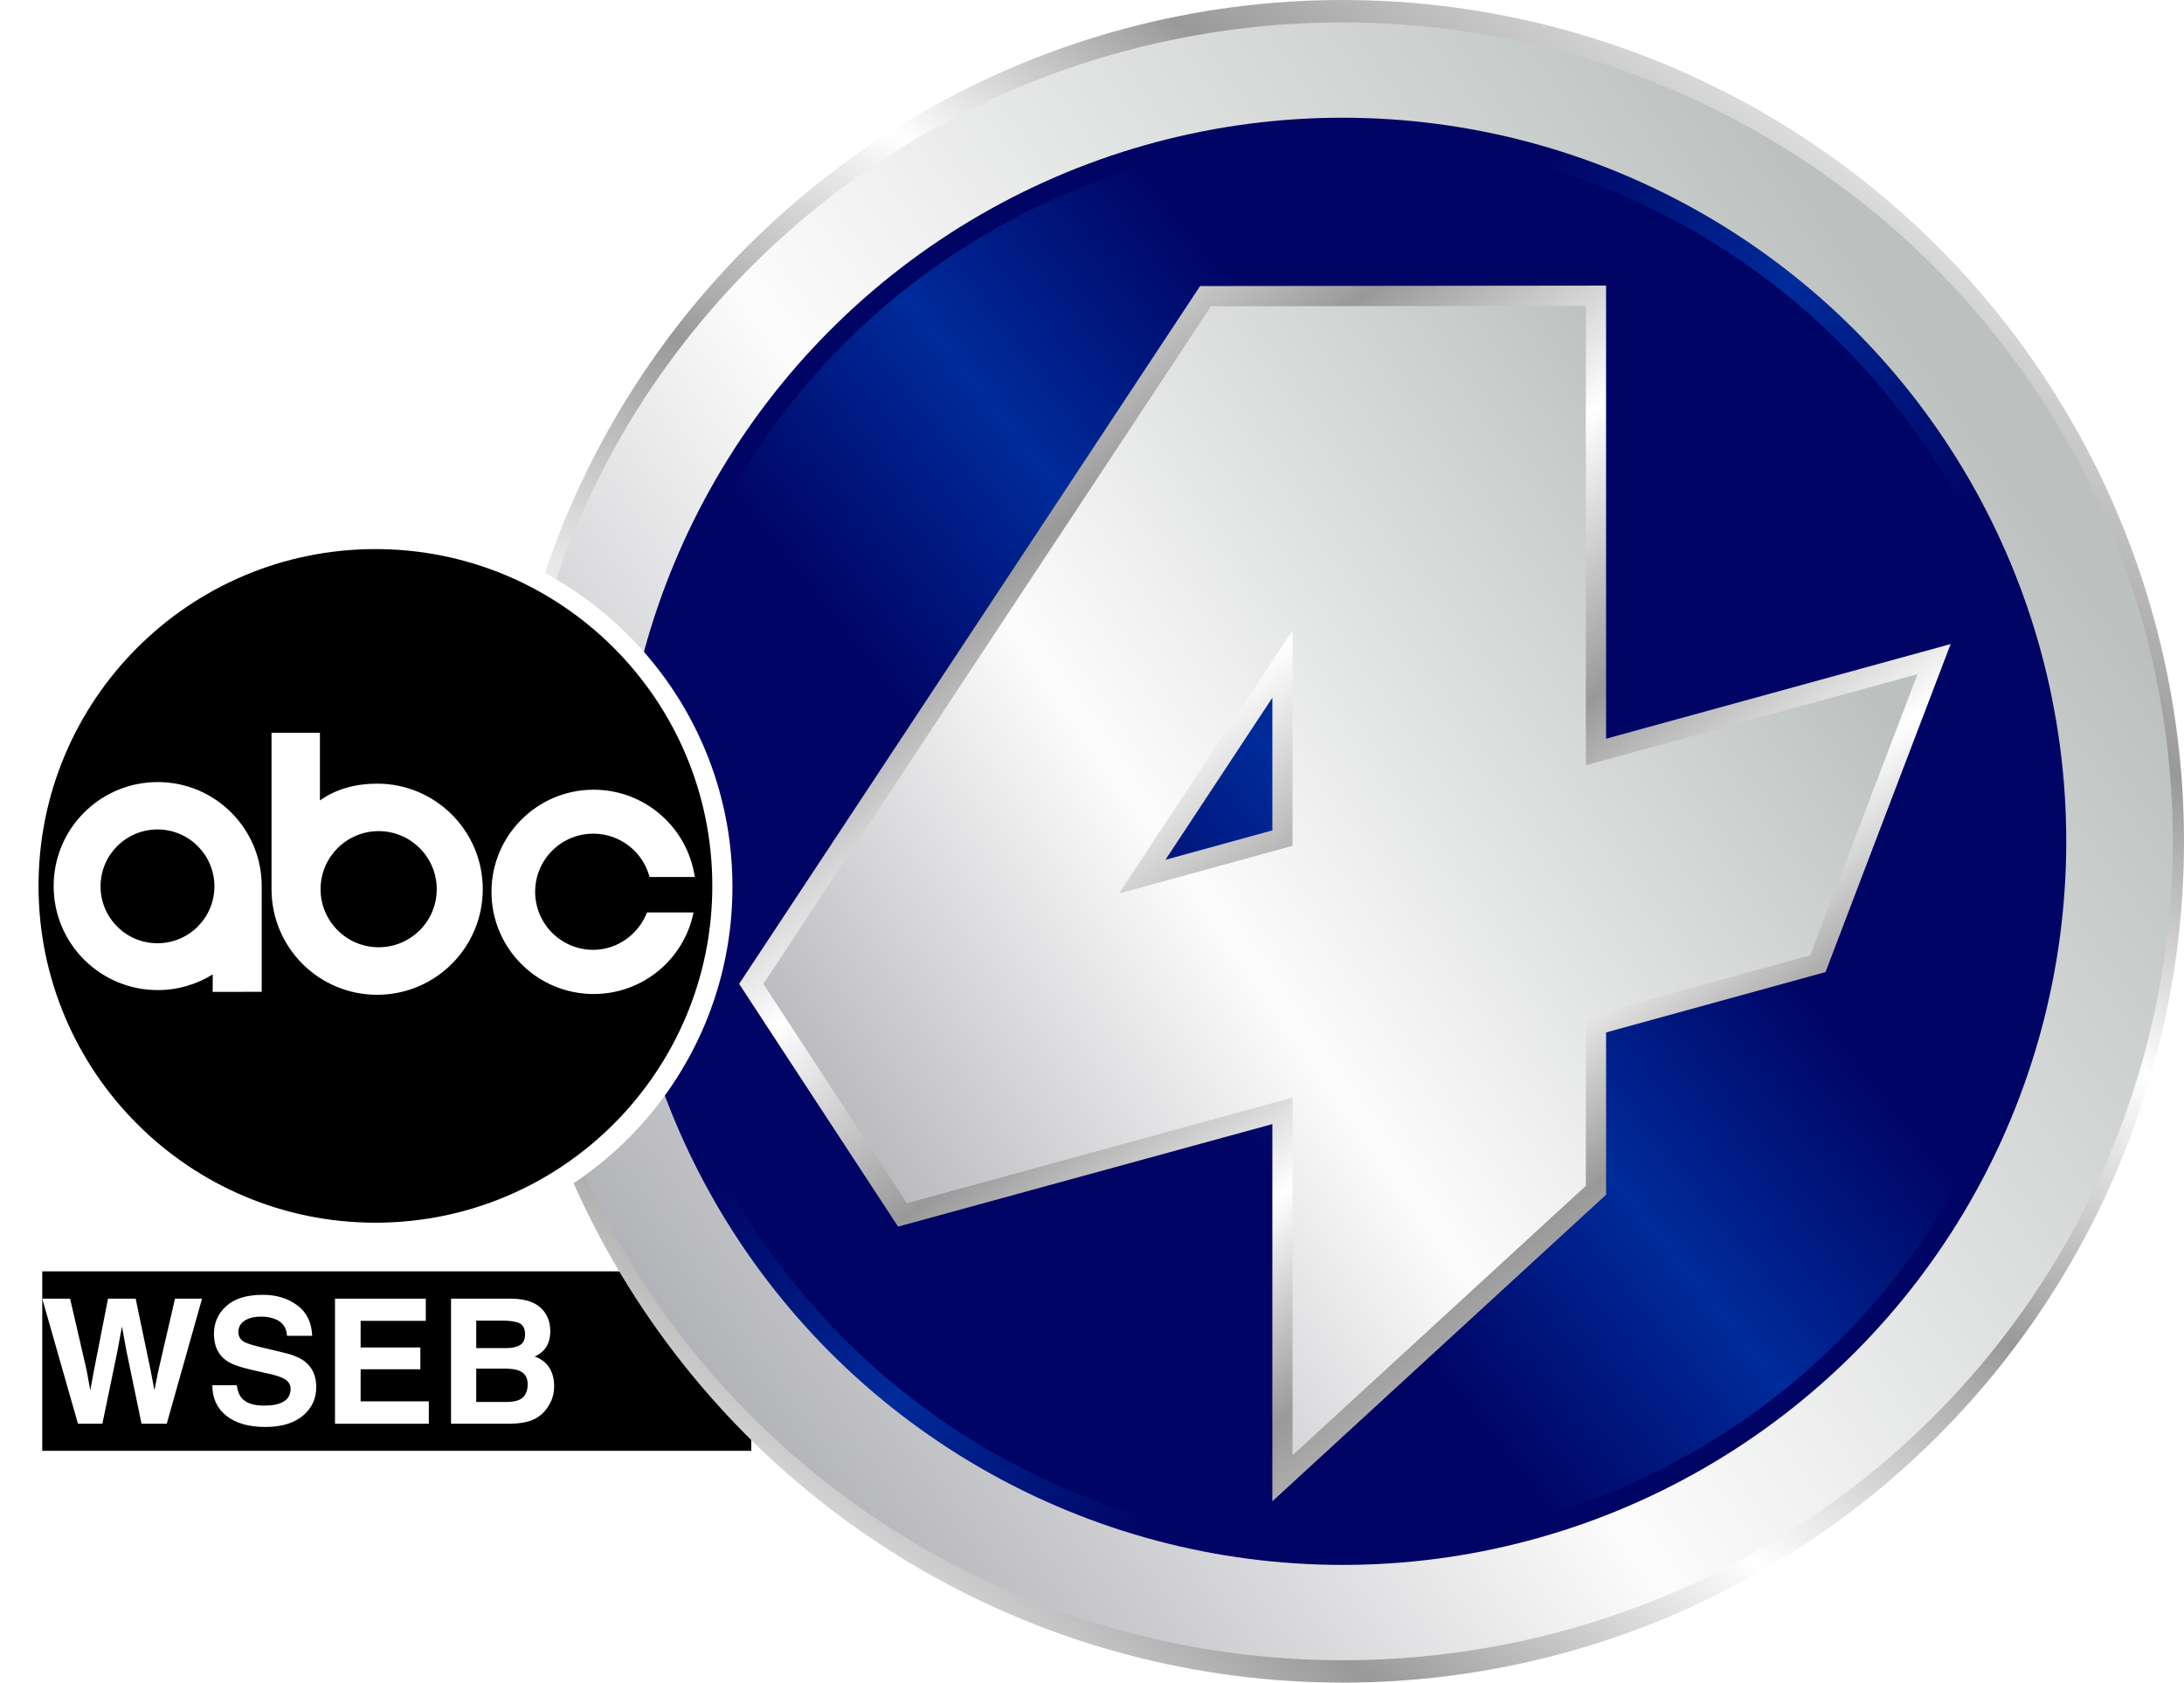 <svg width="6047" height="4660" viewBox="0 0 6047 4660" fill="none" xmlns="http://www.w3.org/2000/svg">
<path d="M2080 3521H117V4018H2080V3521Z" fill="black"/>
<circle cx="2330" cy="2330" r="2330" transform="matrix(1 0 0 -1 1387 4660)" fill="url(#paint0_linear_6679_1553)"/>
<ellipse cx="3717.5" cy="2330" rx="2298.5" ry="2268" fill="url(#paint1_linear_6679_1553)"/>
<circle cx="2004" cy="2004" r="2004" transform="matrix(1 0 0 -1 1713 4334)" fill="url(#paint2_linear_6679_1553)"/>
<circle cx="3717" cy="2330" r="1950" fill="url(#paint3_linear_6679_1553)"/>
<path d="M3337.83 820.242L2080 2724.86L2498.79 3364.7L3550.85 3076.46V4094L4418.87 3296.37V2837.92L5033.3 2668.95L5355 1825.35L4418.87 2082.53V819L3337.83 820.242ZM3550.85 1839.02V2321.08L3162.49 2427.92L3550.85 1839.02Z" fill="url(#paint4_linear_6679_1553)" stroke="url(#paint5_linear_6679_1553)" stroke-width="56"/>
<path d="M194.09 3596.62L239.897 3794.95L249.952 3850.26L260.007 3796.07L299.111 3596.62H375.642L416.98 3794.95L427.594 3850.26L438.208 3797.19L484.574 3596.62H559.429L461.67 3943.01H391.842L349.946 3740.76L337.656 3673.72L325.366 3740.76L283.47 3943.01H215.876L117 3596.62H194.09Z" fill="white"/>
<path d="M655.512 3836.3C657.747 3851.94 662.216 3863.67 668.919 3871.49C681.209 3886.02 701.878 3892.72 730.926 3892.72C748.244 3892.72 762.768 3891.05 773.382 3887.14C794.051 3879.87 804.664 3866.46 804.664 3846.91C804.664 3835.74 799.637 3826.8 789.582 3820.09C779.526 3813.95 763.326 3808.36 741.54 3803.89L704.112 3795.51C667.243 3787.13 641.547 3778.75 627.581 3768.69C604.119 3752.49 592.388 3727.91 592.388 3693.83C592.388 3663.1 604.119 3636.84 627.023 3616.73C649.926 3596.06 683.443 3586 728.133 3586C765.002 3586 796.844 3595.5 823.099 3615.05C849.354 3634.61 862.761 3662.54 864.437 3699.42H794.609C793.492 3678.74 783.995 3663.66 766.678 3655.28C754.947 3649.69 740.423 3646.34 723.106 3646.34C704.112 3646.34 688.471 3650.25 677.299 3657.51C666.126 3664.78 659.981 3675.39 659.981 3688.8C659.981 3701.09 665.567 3710.59 676.74 3716.73C684.002 3720.65 699.643 3725.67 723.106 3731.26L783.995 3745.79C810.809 3751.93 830.92 3760.31 844.327 3770.93C864.996 3787.13 875.61 3810.6 875.61 3841.88C875.61 3873.73 863.32 3899.99 838.74 3920.66C814.161 3941.33 779.526 3951.95 734.837 3951.95C689.03 3951.95 653.278 3941.89 627.023 3921.22C600.767 3900.55 587.919 3872.05 587.919 3836.3H655.512Z" fill="white"/>
<path d="M1178.94 3658.07H998.507V3731.82H1163.86V3792.16H998.507V3880.99H1187.32V3943.01H927.562V3596.62H1178.94V3658.07Z" fill="white"/>
<path d="M1507.41 3633.49C1518.03 3648.02 1523.61 3665.9 1523.61 3686.57C1523.61 3707.8 1518.03 3724.56 1507.41 3737.41C1501.27 3744.67 1492.33 3751.38 1480.6 3756.96C1498.47 3763.11 1511.88 3773.72 1520.82 3787.69C1529.76 3801.66 1534.23 3818.42 1534.23 3838.53C1534.23 3859.2 1529.2 3877.64 1518.58 3893.84C1511.88 3904.46 1504.06 3913.96 1494 3921.22C1482.83 3929.6 1469.98 3935.75 1454.9 3938.54C1439.82 3941.89 1423.62 3943.01 1405.74 3943.01H1248.77V3596.62H1416.91C1459.93 3597.18 1490.09 3609.47 1507.41 3633.49ZM1318.6 3656.96V3733.5H1402.95C1418.03 3733.5 1430.32 3730.7 1439.82 3725.12C1449.32 3719.53 1453.78 3709.47 1453.78 3694.95C1453.78 3678.75 1447.64 3668.13 1435.35 3663.1C1424.74 3659.75 1410.77 3657.51 1394.01 3657.51H1318.6V3656.96ZM1318.6 3790.48V3882.67H1402.95C1418.03 3882.67 1429.76 3880.43 1438.14 3876.52C1453.23 3869.26 1461.05 3854.73 1461.05 3833.5C1461.05 3815.63 1453.78 3803.33 1438.7 3796.63C1430.32 3792.72 1418.59 3791.04 1404.07 3790.48H1318.6Z" fill="white"/>
<g filter="url(#filter0_f_6679_1553)">
<path d="M1040.63 1470C496.059 1470.78 55.155 1912.85 56.001 2457.38C56.773 3001.85 498.86 3442.72 1043.45 3442C1587.94 3441.15 2028.83 2999.02 2028 2454.55C2027.23 1909.94 1585.14 1469.15 1040.63 1470Z" fill="white"/>
</g>
<path d="M1038.17 1520.7C522.999 1521.43 105.897 1939.64 106.698 2454.77C107.428 2969.85 525.649 3386.91 1040.84 3386.23C1555.94 3385.43 1973.02 2967.17 1972.24 2452.09C1971.51 1936.89 1553.29 1519.89 1038.17 1520.7Z" fill="white"/>
<path d="M1038.17 1520.7C522.996 1521.43 105.894 1939.64 106.695 2454.77C107.425 2969.85 525.645 3386.91 1040.83 3386.23C1555.94 3385.43 1973.02 2967.17 1972.23 2452.09C1971.51 1936.89 1553.29 1519.89 1038.17 1520.7ZM751.815 2029.36H885.798V2216.86C930.857 2184.67 985.81 2170.27 1044.22 2170.27C1205.71 2170.27 1336.69 2301.07 1336.69 2462.61C1336.69 2624.09 1205.73 2755.02 1044.22 2755.02C882.701 2755.02 751.815 2624.09 751.815 2462.61V2029.36ZM436.221 2165.91C595.316 2165.64 724.426 2294.51 724.604 2453.55V2746.77L588.963 2747.04V2698.57C544.9 2726.01 492.832 2742.02 437.078 2742.02C277.912 2742.29 148.731 2613.49 148.553 2454.43C148.233 2295.24 277.056 2166.25 436.221 2165.91ZM1643.67 2187.08C1786.04 2187.08 1903.72 2292.12 1923.67 2428.76H1798.46C1780.31 2359.6 1717.43 2308.84 1642.62 2308.84C1553.73 2308.84 1481.71 2380.8 1481.71 2469.7C1481.71 2558.53 1553.73 2630.57 1642.62 2630.57C1710.37 2630.57 1768.36 2586.34 1791.45 2527.03H1920.2C1894.47 2655.9 1780.43 2752.9 1643.67 2752.9C1487.51 2752.9 1360.8 2626.3 1360.8 2470.06C1360.8 2313.74 1487.49 2187.08 1643.67 2187.08ZM435.759 2297.14C348.666 2297.33 278.212 2367.96 278.39 2454.98C278.533 2542.08 349.2 2612.58 436.221 2612.29C523.314 2612.24 593.663 2541.54 593.663 2454.53C593.52 2367.49 522.852 2296.96 435.759 2297.14ZM1048.2 2301.75C959.401 2301.94 887.576 2374.05 887.576 2462.81C887.79 2551.57 959.935 2623.58 1048.68 2623.41C1137.5 2623.28 1209.43 2551.17 1209.25 2462.42C1209.11 2373.59 1137.02 2301.75 1048.2 2301.75Z" fill="black"/>
<defs>
<filter id="filter0_f_6679_1553" x="0.2" y="1414.2" width="2083.6" height="2083.6" filterUnits="userSpaceOnUse" color-interpolation-filters="sRGB">
<feFlood flood-opacity="0" result="BackgroundImageFix"/>
<feBlend mode="normal" in="SourceGraphic" in2="BackgroundImageFix" result="shape"/>
<feGaussianBlur stdDeviation="27.9" result="effect1_foregroundBlur_6679_1553"/>
</filter>
<linearGradient id="paint0_linear_6679_1553" x1="867.751" y1="-4.46146e-05" x2="4169.99" y2="4374.88" gradientUnits="userSpaceOnUse">
<stop stop-color="white"/>
<stop offset="0.17" stop-color="#999999"/>
<stop offset="0.335" stop-color="white"/>
<stop offset="0.5" stop-color="#999999"/>
<stop offset="0.65" stop-color="white"/>
<stop offset="0.78" stop-color="#999999"/>
<stop offset="1" stop-color="white"/>
</linearGradient>
<linearGradient id="paint1_linear_6679_1553" x1="1419" y1="3196.43" x2="5090.76" y2="592.398" gradientUnits="userSpaceOnUse">
<stop stop-color="#AFB0B5"/>
<stop offset="0.424" stop-color="#FCFCFC"/>
<stop offset="1" stop-color="#BCC1BF"/>
</linearGradient>
<linearGradient id="paint2_linear_6679_1553" x1="446.51" y1="3266.01" x2="3572.73" y2="755.692" gradientUnits="userSpaceOnUse">
<stop offset="0.31" stop-color="#000464"/>
<stop offset="0.5" stop-color="#002B9A"/>
<stop offset="0.695" stop-color="#000464"/>
</linearGradient>
<linearGradient id="paint3_linear_6679_1553" x1="2201.48" y1="3558" x2="5243.46" y2="1115.33" gradientUnits="userSpaceOnUse">
<stop offset="0.31" stop-color="#000464"/>
<stop offset="0.5" stop-color="#002B9A"/>
<stop offset="0.695" stop-color="#000464"/>
</linearGradient>
<linearGradient id="paint4_linear_6679_1553" x1="2080" y1="3082.06" x2="4719.12" y2="1235.22" gradientUnits="userSpaceOnUse">
<stop stop-color="#AFB0B5"/>
<stop offset="0.424" stop-color="#FCFCFC"/>
<stop offset="1" stop-color="#BCC1BF"/>
</linearGradient>
<linearGradient id="paint5_linear_6679_1553" x1="2689.85" y1="819" x2="5010.62" y2="3893.62" gradientUnits="userSpaceOnUse">
<stop stop-color="white"/>
<stop offset="0.17" stop-color="#999999"/>
<stop offset="0.335" stop-color="white"/>
<stop offset="0.5" stop-color="#999999"/>
<stop offset="0.65" stop-color="white"/>
<stop offset="0.78" stop-color="#999999"/>
<stop offset="1" stop-color="white"/>
</linearGradient>
</defs>
</svg>
